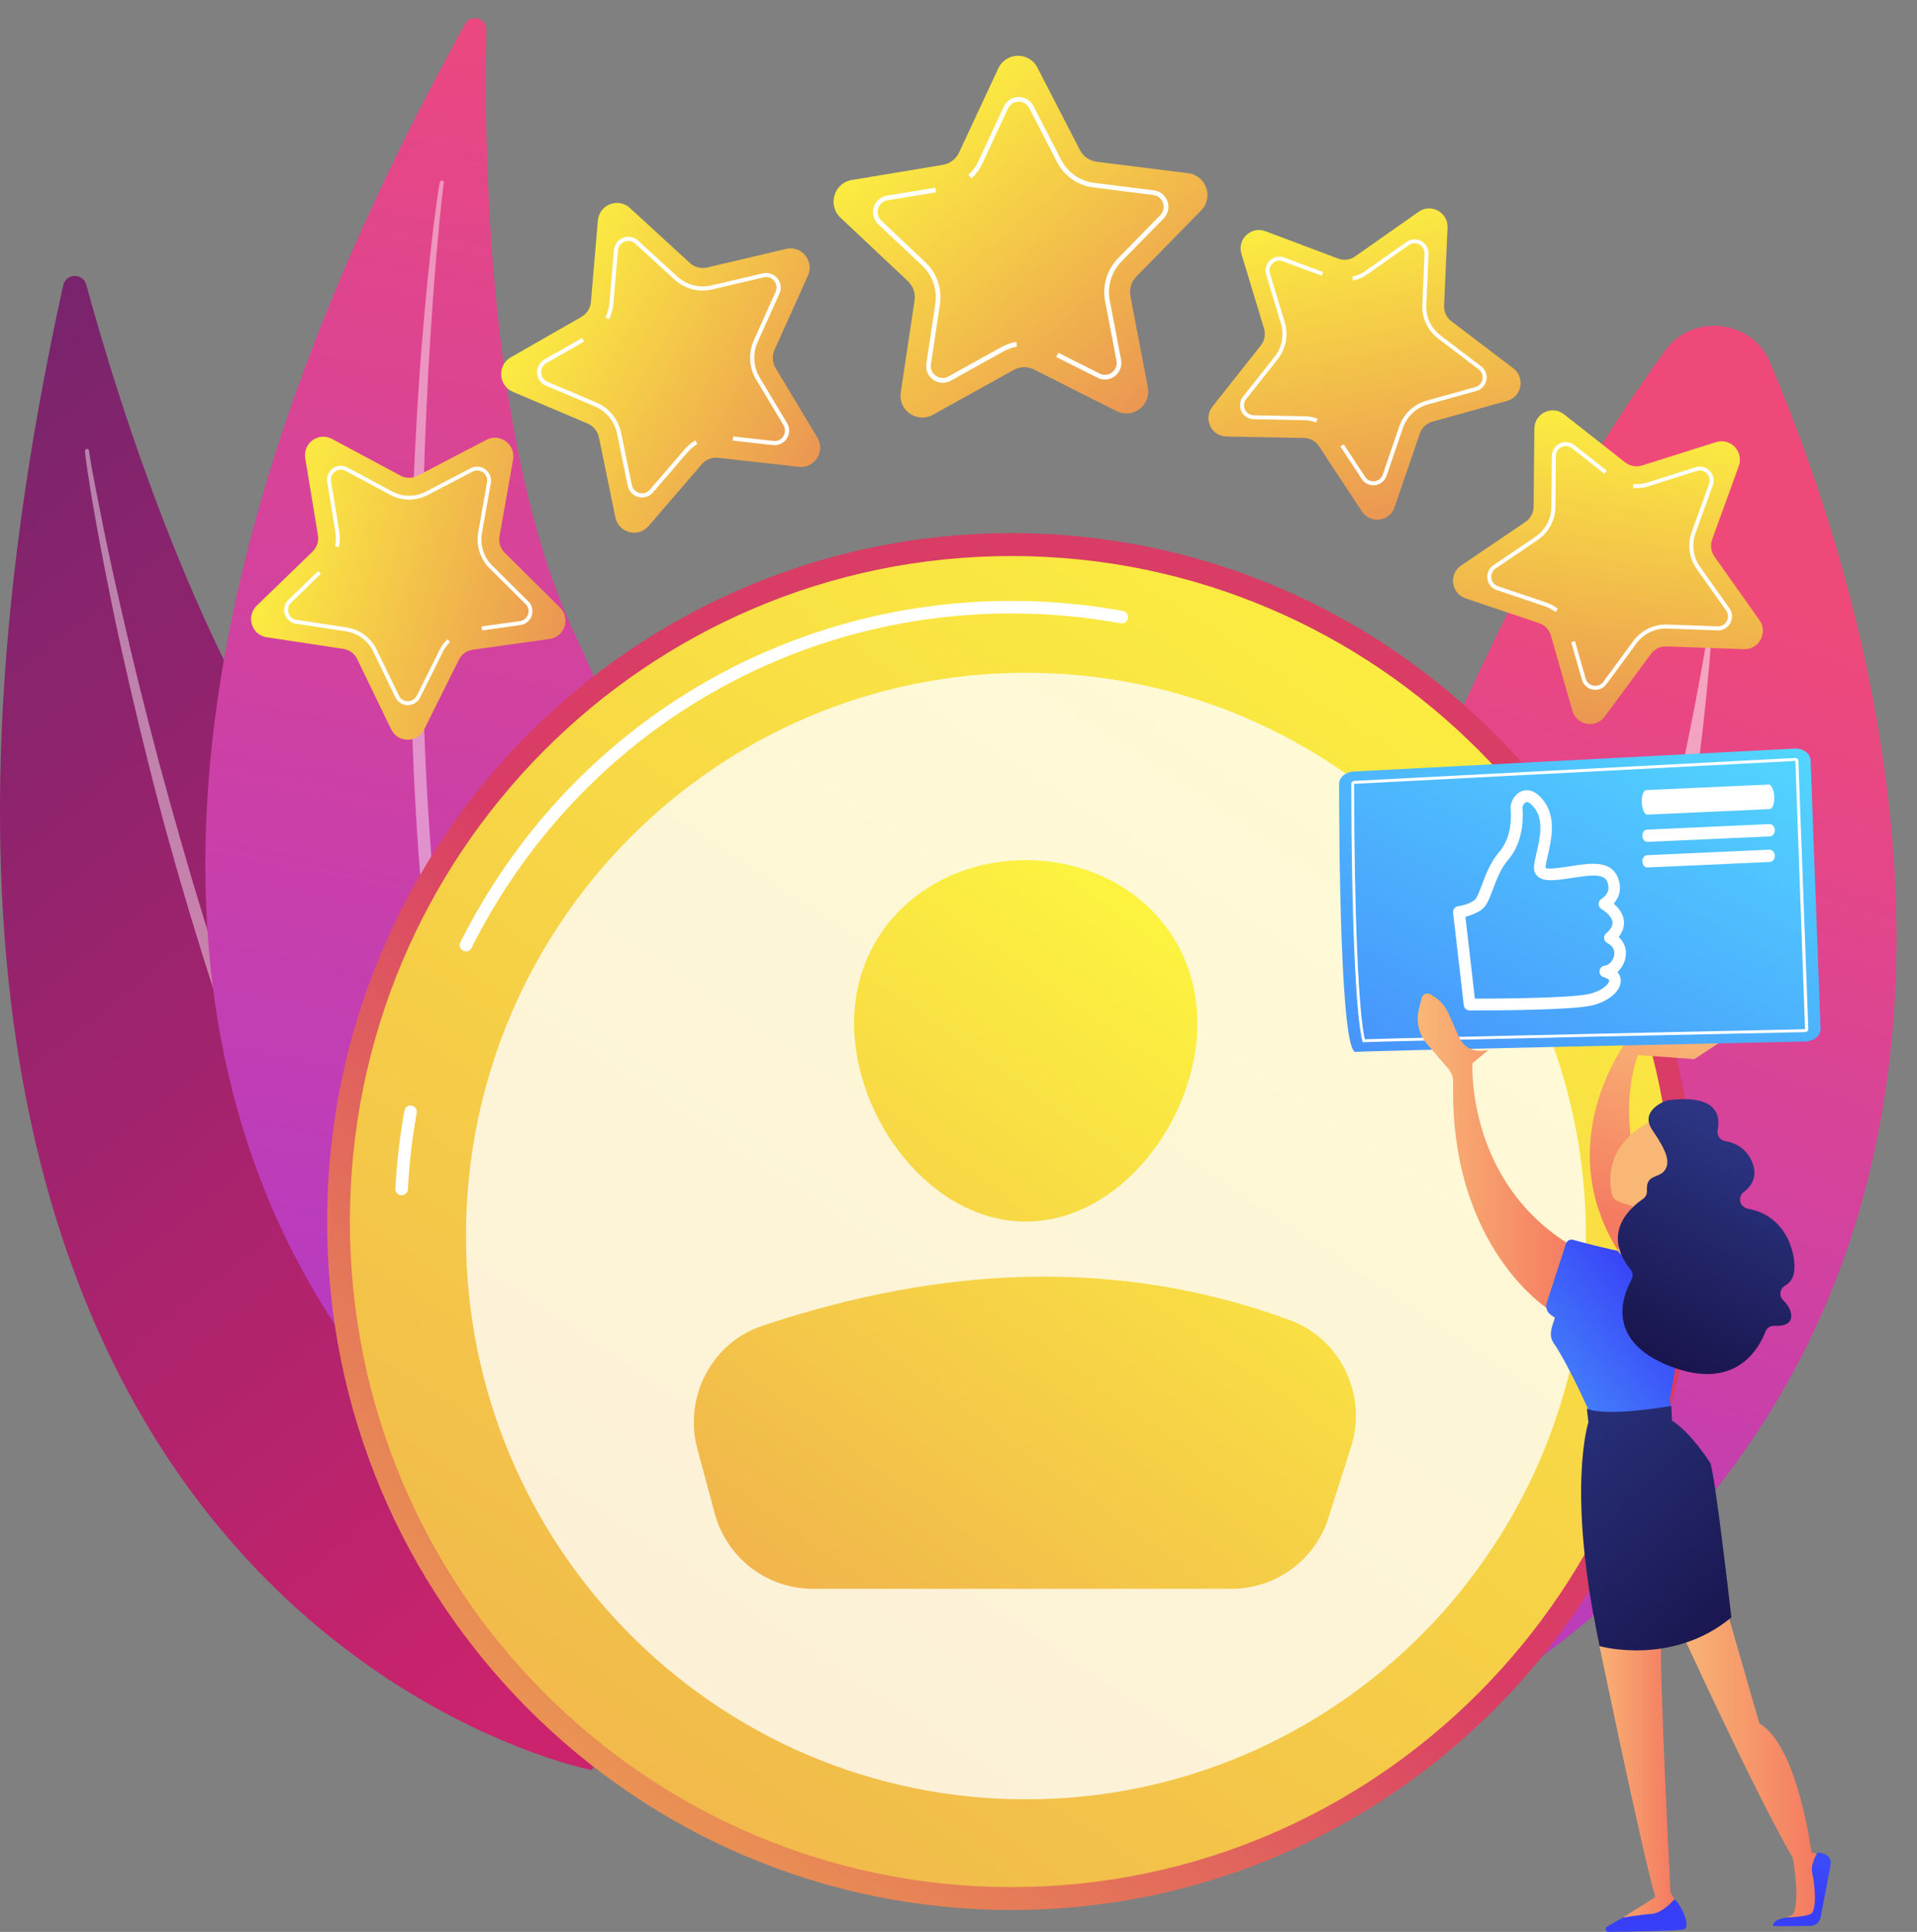 <svg width="126" height="127" viewBox="0 0 126 127" fill="none" xmlns="http://www.w3.org/2000/svg">
<rect x="0" y="0" width="126" height="127" fill="#808080" stroke="none"/>
<g clip-path="url(#clip0_521_779)">
<path d="M4.152 18.76C4.328 17.957 5.46 17.93 5.672 18.719C7.755 26.371 13.841 46.255 23.327 56.846C38.773 74.091 48.949 102.004 38.895 116.364C38.895 116.364 -15.112 106.013 4.152 18.76Z" fill="url(#paint0_linear_521_779)"/>
<path opacity="0.43" d="M5.582 29.663C5.6 29.913 5.636 30.117 5.663 30.339L5.757 30.992L5.96 32.294C6.1 33.16 6.258 34.022 6.411 34.884C6.727 36.608 7.065 38.331 7.417 40.046C8.129 43.479 8.931 46.895 9.783 50.296C10.631 53.698 11.578 57.077 12.592 60.438C13.611 63.795 14.675 67.138 15.852 70.444C18.187 77.062 20.883 83.557 24.021 89.83C25.622 92.95 27.308 96.03 29.166 99.005C31.046 101.967 33.052 104.847 35.256 107.573C35.306 107.632 35.392 107.641 35.45 107.592C35.509 107.546 35.518 107.46 35.473 107.401C33.381 104.607 31.442 101.7 29.652 98.706C27.854 95.717 26.226 92.624 24.684 89.494C23.142 86.364 21.727 83.171 20.378 79.946C19.035 76.722 17.827 73.442 16.632 70.158C14.278 63.577 12.272 56.873 10.451 50.115C9.549 46.736 8.71 43.339 7.935 39.923C7.543 38.218 7.169 36.508 6.817 34.793L6.307 32.217L6.064 30.929L5.951 30.285C5.915 30.072 5.879 29.845 5.857 29.659L5.852 29.627C5.843 29.55 5.775 29.5 5.699 29.509C5.631 29.527 5.577 29.591 5.582 29.663Z" fill="white"/>
<path d="M30.563 1.583C30.942 0.898 31.988 1.179 31.97 1.964C31.803 9.552 31.992 29.455 37.817 41.774C47.303 61.831 49.066 90.215 35.955 100.625C35.955 100.625 -10.766 76.313 30.563 1.583Z" fill="url(#paint1_linear_521_779)"/>
<path opacity="0.43" d="M28.913 11.974C28.863 12.21 28.836 12.405 28.8 12.618L28.71 13.244L28.543 14.492C28.439 15.326 28.345 16.156 28.255 16.991C28.074 18.66 27.917 20.329 27.777 22.003C27.497 25.346 27.308 28.697 27.168 32.054C27.024 35.406 26.974 38.767 26.992 42.123C27.015 45.48 27.087 48.84 27.267 52.192C27.614 58.901 28.327 65.596 29.503 72.213C30.126 75.515 30.838 78.803 31.735 82.042C32.655 85.271 33.715 88.469 34.999 91.567C35.026 91.635 35.108 91.667 35.175 91.639C35.243 91.612 35.274 91.535 35.247 91.467C34.089 88.329 33.101 85.135 32.272 81.897C31.433 78.663 30.779 75.379 30.211 72.086C29.648 68.793 29.215 65.473 28.854 62.148C28.498 58.824 28.277 55.485 28.074 52.147C27.7 45.466 27.678 38.767 27.84 32.072C27.926 28.725 28.083 25.382 28.295 22.039C28.399 20.37 28.521 18.696 28.66 17.027L28.89 14.528L29.017 13.281L29.089 12.659C29.116 12.455 29.138 12.237 29.17 12.06L29.174 12.029C29.188 11.956 29.138 11.888 29.066 11.874C28.999 11.861 28.931 11.906 28.913 11.974Z" fill="white"/>
<path d="M75.927 121.63C75.927 121.63 82.974 59.477 109.461 23.023C111.242 20.574 115.138 21 116.323 23.79C124.258 42.418 142.243 99.613 75.927 121.63Z" fill="url(#paint2_linear_521_779)"/>
<path opacity="0.5" d="M81.662 117.026C81.527 117.189 81.761 117.393 81.915 117.248C87.654 111.996 109.232 86.922 112.527 41.42C112.536 41.275 112.315 41.243 112.288 41.389C110.553 52.052 102.897 91.485 81.662 117.026Z" fill="white"/>
<path d="M78.948 13.834L74.688 18.184C74.354 18.524 74.21 19.005 74.3 19.467L75.445 25.463C75.671 26.638 74.458 27.564 73.394 27.028L67.966 24.293C67.542 24.08 67.046 24.089 66.631 24.32L61.316 27.269C60.274 27.845 59.025 26.974 59.206 25.79L60.112 19.753C60.184 19.281 60.017 18.81 59.674 18.483L55.242 14.31C54.377 13.494 54.814 12.029 55.986 11.834L61.974 10.836C62.438 10.759 62.839 10.455 63.038 10.024L65.617 4.495C66.121 3.411 67.641 3.384 68.186 4.445L70.982 9.865C71.198 10.287 71.608 10.573 72.077 10.632L78.101 11.389C79.286 11.539 79.787 12.986 78.948 13.834Z" fill="url(#paint3_linear_521_779)"/>
<path d="M66.852 22.787C66.541 22.842 66.239 22.946 65.959 23.1L62.488 25.028C62.123 25.232 61.685 25.209 61.343 24.969C61 24.729 60.828 24.325 60.887 23.908L61.478 19.962C61.617 19.036 61.293 18.107 60.617 17.467L57.722 14.741C57.42 14.455 57.303 14.029 57.425 13.625C57.546 13.226 57.876 12.931 58.286 12.863L60.283 12.532L60.333 12.836L58.335 13.167C58.038 13.217 57.808 13.421 57.718 13.711C57.632 14.002 57.709 14.301 57.93 14.51L60.824 17.236C61.577 17.943 61.933 18.977 61.78 20.003L61.189 23.949C61.144 24.248 61.266 24.534 61.514 24.706C61.762 24.878 62.068 24.896 62.334 24.751L65.806 22.824C66.112 22.651 66.446 22.538 66.793 22.474L66.852 22.787Z" fill="white"/>
<path d="M73.633 24.253C73.561 24.438 73.439 24.602 73.276 24.729C72.943 24.983 72.506 25.023 72.136 24.833L69.422 23.468L69.561 23.191L72.276 24.556C72.546 24.692 72.853 24.665 73.092 24.479C73.335 24.293 73.443 24.008 73.385 23.708L72.636 19.789C72.442 18.782 72.767 17.716 73.479 16.986L76.261 14.147C76.473 13.929 76.541 13.63 76.442 13.339C76.342 13.054 76.103 12.859 75.801 12.818L71.865 12.323C70.842 12.197 69.949 11.571 69.476 10.65L67.65 7.107C67.51 6.835 67.249 6.677 66.942 6.686C66.64 6.69 66.383 6.858 66.252 7.135L64.571 10.745C64.395 11.117 64.156 11.448 63.854 11.729L63.646 11.503C63.917 11.253 64.138 10.954 64.296 10.618L65.977 7.008C66.153 6.627 66.523 6.386 66.938 6.377C67.352 6.368 67.731 6.595 67.925 6.967L69.751 10.509C70.179 11.339 70.982 11.902 71.906 12.02L75.842 12.514C76.257 12.564 76.595 12.845 76.734 13.24C76.87 13.634 76.775 14.065 76.482 14.365L73.7 17.204C73.056 17.862 72.767 18.828 72.938 19.73L73.687 23.649C73.727 23.858 73.705 24.067 73.633 24.253Z" fill="white"/>
<path d="M61.479 12.335L60.296 12.532L60.346 12.836L61.529 12.639L61.479 12.335Z" fill="white"/>
<path d="M53.105 18.116L50.905 23.005C50.734 23.386 50.761 23.826 50.973 24.184L53.728 28.775C54.269 29.673 53.547 30.807 52.51 30.689L47.213 30.095C46.803 30.049 46.392 30.208 46.122 30.525L42.632 34.58C41.947 35.374 40.658 35.034 40.446 34.009L39.368 28.756C39.282 28.348 39.007 28.008 38.624 27.845L33.71 25.758C32.75 25.35 32.669 24.008 33.575 23.491L38.209 20.837C38.57 20.628 38.805 20.261 38.841 19.844L39.296 14.501C39.386 13.453 40.626 12.963 41.401 13.671L45.342 17.286C45.648 17.567 46.072 17.676 46.478 17.585L51.672 16.365C52.686 16.12 53.534 17.159 53.105 18.116Z" fill="url(#paint4_linear_521_779)"/>
<path d="M45.842 29.192C45.599 29.332 45.387 29.509 45.202 29.723L42.921 32.371C42.682 32.648 42.312 32.766 41.956 32.671C41.6 32.58 41.338 32.294 41.262 31.936L40.558 28.507C40.392 27.704 39.846 27.033 39.093 26.715L35.883 25.355C35.545 25.209 35.324 24.897 35.301 24.525C35.279 24.157 35.464 23.817 35.784 23.631L37.33 22.747L37.465 22.983L35.919 23.867C35.689 23.998 35.558 24.239 35.576 24.506C35.594 24.774 35.748 24.996 35.991 25.101L39.201 26.461C40.035 26.815 40.644 27.559 40.824 28.453L41.528 31.882C41.582 32.145 41.767 32.34 42.023 32.408C42.281 32.476 42.538 32.394 42.713 32.19L44.995 29.541C45.197 29.305 45.437 29.106 45.703 28.951L45.842 29.192Z" fill="white"/>
<path d="M51.87 28.326C51.866 28.498 51.816 28.675 51.717 28.825C51.519 29.133 51.171 29.301 50.806 29.26L48.16 28.965L48.191 28.693L50.838 28.988C51.104 29.02 51.347 28.902 51.487 28.675C51.631 28.448 51.636 28.176 51.496 27.949L49.697 24.951C49.233 24.18 49.178 23.2 49.544 22.379L50.977 19.186C51.086 18.941 51.05 18.674 50.883 18.465C50.716 18.256 50.459 18.17 50.197 18.234L46.807 19.027C45.923 19.236 44.999 18.991 44.332 18.379L41.758 16.02C41.559 15.839 41.298 15.789 41.05 15.889C40.802 15.988 40.639 16.206 40.617 16.469L40.319 19.962C40.288 20.325 40.189 20.669 40.026 20.991L39.787 20.869C39.936 20.579 40.026 20.266 40.053 19.939L40.351 16.447C40.383 16.079 40.612 15.766 40.955 15.635C41.298 15.499 41.676 15.571 41.947 15.821L44.521 18.179C45.125 18.733 45.959 18.95 46.753 18.764L50.143 17.971C50.499 17.889 50.865 18.011 51.099 18.297C51.329 18.583 51.383 18.968 51.23 19.304L49.796 22.497C49.463 23.236 49.517 24.121 49.931 24.815L51.73 27.813C51.83 27.972 51.875 28.149 51.87 28.326Z" fill="white"/>
<path d="M38.251 22.22L37.334 22.745L37.468 22.981L38.385 22.456L38.251 22.22Z" fill="white"/>
<path d="M33.724 30.203L32.831 35.261C32.763 35.655 32.889 36.054 33.173 36.336L36.807 39.941C37.52 40.649 37.118 41.869 36.127 42.005L31.073 42.713C30.68 42.767 30.338 43.012 30.162 43.37L27.876 47.961C27.43 48.859 26.149 48.854 25.712 47.947L23.48 43.33C23.309 42.971 22.971 42.722 22.574 42.658L17.529 41.892C16.542 41.742 16.154 40.517 16.871 39.819L20.545 36.258C20.829 35.982 20.965 35.583 20.897 35.188L20.063 30.122C19.901 29.128 20.937 28.38 21.821 28.852L26.325 31.269C26.677 31.455 27.096 31.46 27.448 31.274L31.979 28.911C32.867 28.453 33.895 29.215 33.724 30.203Z" fill="url(#paint5_linear_521_779)"/>
<path d="M29.58 42.205C29.386 42.391 29.233 42.608 29.111 42.849L27.619 45.847C27.461 46.16 27.146 46.355 26.799 46.355C26.447 46.355 26.136 46.155 25.983 45.838L24.526 42.822C24.184 42.114 23.521 41.624 22.75 41.506L19.45 41.003C19.103 40.948 18.823 40.708 18.715 40.372C18.611 40.037 18.701 39.674 18.954 39.434L20.18 38.245L20.36 38.431L19.134 39.619C18.949 39.796 18.891 40.05 18.963 40.295C19.039 40.54 19.238 40.708 19.49 40.744L22.786 41.248C23.643 41.379 24.382 41.924 24.761 42.708L26.217 45.724C26.33 45.956 26.546 46.092 26.803 46.096C27.055 46.096 27.276 45.96 27.394 45.734L28.886 42.736C29.017 42.468 29.192 42.227 29.404 42.023L29.58 42.205Z" fill="white"/>
<path d="M34.972 39.969C35.008 40.132 35.004 40.304 34.95 40.468C34.842 40.803 34.558 41.039 34.211 41.089L31.686 41.443L31.65 41.184L34.174 40.83C34.427 40.794 34.625 40.631 34.706 40.386C34.788 40.141 34.724 39.892 34.544 39.71L32.173 37.356C31.564 36.753 31.28 35.855 31.429 35.007L32.01 31.705C32.055 31.451 31.956 31.21 31.753 31.061C31.546 30.911 31.289 30.888 31.064 31.006L28.102 32.548C27.331 32.947 26.415 32.943 25.653 32.535L22.714 30.956C22.488 30.834 22.231 30.852 22.024 31.002C21.817 31.151 21.718 31.392 21.758 31.646L22.304 34.952C22.358 35.292 22.349 35.637 22.272 35.977L22.02 35.918C22.087 35.614 22.101 35.301 22.047 34.993L21.506 31.691C21.447 31.342 21.591 31.002 21.875 30.793C22.159 30.589 22.529 30.562 22.836 30.729L25.775 32.308C26.465 32.68 27.29 32.684 27.984 32.322L30.942 30.779C31.253 30.616 31.623 30.648 31.902 30.856C32.186 31.065 32.321 31.41 32.258 31.759L31.677 35.061C31.541 35.828 31.798 36.63 32.349 37.179L34.72 39.533C34.851 39.651 34.932 39.805 34.972 39.969Z" fill="white"/>
<path d="M20.907 37.54L20.18 38.244L20.358 38.431L21.085 37.726L20.907 37.54Z" fill="white"/>
<path d="M99.061 26.352L94.142 27.722C93.758 27.831 93.452 28.117 93.326 28.493L91.657 33.347C91.333 34.299 90.061 34.458 89.511 33.619L86.698 29.337C86.477 29.006 86.112 28.802 85.715 28.793L80.612 28.698C79.611 28.679 79.07 27.514 79.692 26.729L82.871 22.71C83.118 22.397 83.195 21.985 83.082 21.599L81.595 16.687C81.302 15.725 82.235 14.845 83.173 15.199L87.952 17C88.321 17.14 88.74 17.086 89.065 16.859L93.249 13.92C94.07 13.344 95.188 13.966 95.143 14.968L94.917 20.098C94.899 20.497 95.079 20.878 95.395 21.118L99.466 24.212C100.264 24.82 100.025 26.085 99.061 26.352Z" fill="url(#paint6_linear_521_779)"/>
<path d="M86.513 27.772C86.261 27.677 85.999 27.627 85.733 27.623L82.402 27.559C82.05 27.555 81.743 27.35 81.59 27.033C81.441 26.715 81.482 26.343 81.703 26.071L83.777 23.45C84.264 22.837 84.417 22.021 84.192 21.268L83.222 18.061C83.118 17.726 83.213 17.363 83.47 17.122C83.727 16.882 84.088 16.809 84.417 16.932L86.013 17.531L85.923 17.776L84.327 17.177C84.088 17.086 83.835 17.14 83.65 17.313C83.466 17.49 83.398 17.739 83.475 17.984L84.444 21.191C84.696 22.026 84.525 22.928 83.984 23.613L81.91 26.235C81.752 26.434 81.721 26.693 81.829 26.924C81.937 27.155 82.154 27.296 82.411 27.3L85.742 27.364C86.04 27.369 86.329 27.423 86.608 27.527L86.513 27.772Z" fill="white"/>
<path d="M90.841 31.7C90.711 31.805 90.553 31.872 90.382 31.895C90.034 31.941 89.696 31.786 89.507 31.491L88.1 29.351L88.317 29.206L89.723 31.346C89.863 31.559 90.098 31.668 90.35 31.637C90.603 31.605 90.805 31.442 90.887 31.197L91.973 28.026C92.253 27.214 92.933 26.57 93.758 26.339L96.969 25.445C97.212 25.377 97.388 25.187 97.437 24.933C97.487 24.679 97.392 24.439 97.189 24.284L94.529 22.261C93.84 21.735 93.447 20.901 93.488 20.034L93.632 16.682C93.641 16.428 93.515 16.202 93.294 16.075C93.069 15.952 92.812 15.966 92.604 16.111L89.872 18.034C89.588 18.234 89.277 18.37 88.939 18.447L88.88 18.193C89.182 18.125 89.466 17.998 89.723 17.821L92.456 15.902C92.744 15.698 93.114 15.68 93.42 15.848C93.727 16.016 93.907 16.342 93.894 16.696L93.749 20.048C93.713 20.833 94.065 21.585 94.692 22.057L97.352 24.08C97.631 24.293 97.762 24.638 97.699 24.987C97.631 25.332 97.383 25.609 97.045 25.699L93.831 26.593C93.087 26.802 92.474 27.378 92.221 28.112L91.135 31.283C91.076 31.451 90.972 31.591 90.841 31.7Z" fill="white"/>
<path d="M86.016 17.529L85.925 17.772L86.871 18.128L86.961 17.886L86.016 17.529Z" fill="white"/>
<path d="M114.624 42.676L109.525 42.495C109.128 42.481 108.749 42.663 108.515 42.985L105.476 47.108C104.881 47.915 103.623 47.684 103.348 46.718L101.937 41.783C101.829 41.398 101.536 41.094 101.161 40.967L96.324 39.334C95.377 39.012 95.206 37.737 96.035 37.179L100.269 34.308C100.598 34.086 100.796 33.714 100.801 33.315L100.85 28.18C100.859 27.174 102.014 26.616 102.798 27.237L106.82 30.398C107.131 30.643 107.545 30.72 107.924 30.602L112.793 29.065C113.749 28.765 114.628 29.695 114.286 30.639L112.536 35.465C112.401 35.841 112.455 36.258 112.685 36.585L115.643 40.767C116.229 41.579 115.62 42.713 114.624 42.676Z" fill="url(#paint7_linear_521_779)"/>
<path d="M102.234 40.232C102.022 40.069 101.788 39.941 101.536 39.855L98.375 38.789C98.041 38.676 97.807 38.39 97.762 38.041C97.717 37.692 97.866 37.352 98.159 37.157L100.922 35.283C101.572 34.843 101.959 34.113 101.968 33.328L102 29.977C102.004 29.623 102.203 29.31 102.518 29.156C102.834 29.001 103.204 29.042 103.479 29.26L104.822 30.317L104.664 30.521L103.321 29.464C103.118 29.305 102.861 29.278 102.636 29.392C102.406 29.505 102.266 29.723 102.266 29.977L102.234 33.328C102.225 34.199 101.793 35.011 101.071 35.496L98.308 37.37C98.096 37.515 97.992 37.751 98.023 38.005C98.059 38.259 98.222 38.458 98.465 38.54L101.626 39.606C101.905 39.701 102.167 39.842 102.401 40.023L102.234 40.232Z" fill="white"/>
<path d="M105.187 45.289C105.034 45.348 104.863 45.366 104.692 45.334C104.349 45.271 104.074 45.022 103.975 44.681L103.271 42.214L103.519 42.141L104.223 44.609C104.295 44.854 104.484 45.031 104.737 45.076C104.989 45.121 105.228 45.026 105.381 44.822L107.365 42.128C107.875 41.434 108.718 41.03 109.57 41.057L112.901 41.175C113.154 41.184 113.379 41.053 113.501 40.831C113.623 40.604 113.605 40.345 113.456 40.137L111.522 37.406C111.021 36.694 110.895 35.782 111.193 34.966L112.333 31.814C112.419 31.573 112.369 31.319 112.194 31.133C112.018 30.947 111.765 30.884 111.526 30.961L108.348 31.968C108.019 32.072 107.676 32.108 107.334 32.081L107.356 31.823C107.667 31.85 107.974 31.814 108.271 31.723L111.45 30.716C111.783 30.612 112.144 30.702 112.383 30.956C112.626 31.21 112.703 31.573 112.581 31.904L111.441 35.057C111.175 35.796 111.283 36.617 111.738 37.256L113.672 39.987C113.875 40.273 113.898 40.645 113.731 40.958C113.564 41.266 113.244 41.452 112.892 41.438L109.561 41.32C108.79 41.293 108.032 41.661 107.572 42.282L105.589 44.976C105.485 45.121 105.345 45.226 105.187 45.289Z" fill="white"/>
<path d="M104.817 30.317L104.658 30.52L105.454 31.146L105.612 30.943L104.817 30.317Z" fill="white"/>
<path d="M66.487 125.562C91.332 125.562 111.472 105.3 111.472 80.305C111.472 55.31 91.332 35.047 66.487 35.047C41.642 35.047 21.501 55.31 21.501 80.305C21.501 105.3 41.642 125.562 66.487 125.562Z" fill="url(#paint8_linear_521_779)"/>
<path d="M66.487 124.056C90.505 124.056 109.976 104.468 109.976 80.305C109.976 56.142 90.505 36.553 66.487 36.553C42.468 36.553 22.998 56.142 22.998 80.305C22.998 104.468 42.468 124.056 66.487 124.056Z" fill="url(#paint9_linear_521_779)"/>
<path d="M26.397 78.577C26.388 78.577 26.384 78.577 26.375 78.577C26.149 78.563 25.974 78.368 25.987 78.141C26.077 76.422 26.276 74.699 26.578 73.016C26.618 72.789 26.83 72.639 27.056 72.68C27.281 72.721 27.43 72.934 27.389 73.161C27.092 74.812 26.898 76.499 26.812 78.182C26.799 78.404 26.618 78.577 26.397 78.577Z" fill="white"/>
<path d="M30.626 62.543C30.563 62.543 30.5 62.529 30.441 62.498C30.238 62.393 30.157 62.144 30.261 61.94C37.204 48.097 51.086 39.502 66.487 39.502C68.944 39.502 71.406 39.724 73.804 40.164C74.029 40.205 74.178 40.422 74.133 40.645C74.093 40.871 73.881 41.021 73.655 40.976C71.306 40.545 68.894 40.327 66.487 40.327C51.397 40.327 37.799 48.75 30.996 62.312C30.924 62.461 30.779 62.543 30.626 62.543Z" fill="white"/>
<path opacity="0.78" d="M67.433 118.287C87.762 118.287 104.241 101.708 104.241 81.257C104.241 60.806 87.762 44.228 67.433 44.228C47.105 44.228 30.626 60.806 30.626 81.257C30.626 101.708 47.105 118.287 67.433 118.287Z" fill="white"/>
<path d="M78.705 67.265C78.705 73.533 73.651 80.305 67.42 80.305C61.189 80.305 56.135 73.537 56.135 67.265C56.135 60.996 61.189 56.547 67.42 56.547C73.651 56.547 78.705 60.996 78.705 67.265Z" fill="url(#paint10_linear_521_779)"/>
<path d="M53.417 104.444H80.963C83.862 104.444 86.432 102.557 87.316 99.781L88.799 95.118C89.886 91.708 88.118 88.011 84.773 86.782C73.561 82.659 61.969 83.185 50.094 87.163C46.767 88.279 44.923 91.857 45.838 95.259L46.978 99.491C47.767 102.416 50.405 104.444 53.417 104.444Z" fill="url(#paint11_linear_521_779)"/>
<path d="M106.968 68.376C106.968 68.376 100.868 76.232 107.829 84.219L110.444 83.974C110.444 83.974 105.408 75.842 107.654 69.356L111.36 69.628L113.406 68.285L106.968 68.376Z" fill="url(#paint12_linear_521_779)"/>
<path d="M88.984 50.718L117.942 49.212C118.51 49.181 118.988 49.53 119.006 49.979L119.66 67.618C119.678 68.072 119.222 68.458 118.65 68.467C113.406 68.576 90.129 69.074 89.106 69.151C88.091 69.229 88.015 55.041 88.015 51.535C88.01 51.108 88.439 50.746 88.984 50.718Z" fill="url(#paint13_linear_521_779)"/>
<path d="M89.566 68.516L89.547 68.444C89.11 66.829 88.826 60.189 88.817 51.526C88.817 51.426 88.907 51.34 89.02 51.335L117.978 49.829C118.046 49.825 118.095 49.852 118.127 49.87C118.172 49.902 118.199 49.952 118.203 50.011L118.857 67.65C118.862 67.754 118.772 67.845 118.654 67.85H118.65C114.479 67.936 93.479 68.385 89.647 68.512L89.566 68.516ZM117.987 50.024L89.025 51.53C89.011 51.53 89.002 51.535 89.002 51.539C89.011 60.048 89.29 66.602 89.71 68.322C93.736 68.19 114.488 67.75 118.636 67.659H118.641L118.005 50.02C118.005 50.024 118.001 50.024 117.987 50.024Z" fill="white"/>
<path d="M107.911 52.759C107.929 53.204 108.095 53.562 108.276 53.553L116.323 53.19C116.504 53.181 116.639 52.814 116.617 52.369C116.598 51.925 116.432 51.566 116.251 51.576L108.204 51.938C108.023 51.943 107.893 52.31 107.911 52.759Z" fill="white"/>
<path d="M107.947 54.955C107.956 55.177 108.114 55.354 108.294 55.345L116.341 54.982C116.522 54.973 116.662 54.787 116.653 54.565C116.644 54.342 116.486 54.166 116.305 54.175L108.258 54.538C108.077 54.542 107.938 54.733 107.947 54.955Z" fill="white"/>
<path d="M107.947 56.638C107.956 56.86 108.114 57.037 108.294 57.028L116.341 56.665C116.522 56.656 116.662 56.47 116.653 56.248C116.644 56.025 116.486 55.848 116.305 55.857L108.258 56.22C108.077 56.225 107.938 56.415 107.947 56.638Z" fill="white"/>
<path d="M96.919 66.426C96.739 66.426 96.626 66.426 96.594 66.426C96.4 66.426 96.234 66.276 96.211 66.081L95.508 60.003C95.494 59.899 95.526 59.799 95.589 59.717C95.652 59.636 95.747 59.586 95.846 59.572C95.85 59.572 96.427 59.504 96.901 59.187C97.059 59.082 97.243 58.592 97.406 58.161C97.654 57.495 97.969 56.665 98.537 56.012C99.466 54.946 99.308 53.345 99.29 53.168C99.245 52.773 99.547 52.197 100.016 52.011C100.305 51.898 100.882 51.839 101.513 52.714C102.298 53.807 101.955 55.281 101.729 56.257C101.657 56.56 101.594 56.846 101.585 57.023C101.585 57.046 101.585 57.055 101.585 57.055C101.743 57.173 102.658 57.032 103.208 56.946C103.497 56.901 103.79 56.855 104.069 56.824C105.066 56.706 106.238 56.751 106.459 58.13C106.549 58.701 106.31 59.128 106.062 59.4C106.504 59.781 106.729 60.194 106.743 60.633C106.752 61.033 106.576 61.364 106.396 61.595C106.779 61.958 106.946 62.448 106.838 62.974C106.765 63.341 106.567 63.668 106.31 63.904C106.508 64.13 106.536 64.371 106.531 64.502C106.513 65.178 105.706 65.85 104.61 66.103C103.294 66.403 98.267 66.426 96.919 66.426ZM96.319 60.271L96.941 65.65C98.29 65.65 103.226 65.627 104.448 65.341C105.318 65.142 105.765 64.679 105.769 64.475C105.769 64.398 105.625 64.303 105.408 64.239C105.228 64.189 105.115 64.017 105.133 63.831C105.151 63.645 105.296 63.5 105.481 63.482C105.747 63.459 106.026 63.155 106.094 62.82C106.143 62.579 106.103 62.235 105.634 61.99C105.517 61.926 105.44 61.808 105.431 61.672C105.422 61.536 105.481 61.409 105.593 61.332C105.593 61.332 105.999 61.023 105.985 60.652C105.976 60.289 105.58 59.962 105.251 59.749C105.138 59.676 105.07 59.549 105.075 59.413C105.079 59.277 105.151 59.155 105.269 59.087C105.287 59.073 105.796 58.765 105.715 58.252C105.652 57.867 105.584 57.427 104.173 57.594C103.898 57.626 103.619 57.672 103.339 57.712C102.311 57.871 101.495 57.998 101.067 57.613C100.949 57.504 100.81 57.309 100.823 56.987C100.837 56.742 100.904 56.433 100.99 56.084C101.197 55.195 101.481 53.98 100.9 53.172C100.674 52.859 100.454 52.691 100.318 52.732C100.179 52.778 100.07 53.004 100.066 53.086C100.088 53.29 100.273 55.209 99.128 56.524C98.65 57.077 98.375 57.799 98.136 58.438C97.893 59.082 97.703 59.595 97.334 59.835C96.982 60.066 96.594 60.198 96.319 60.271Z" fill="white"/>
<path d="M110.309 106.834C110.309 106.834 115.25 117.67 117.843 122.156C117.843 122.156 118.357 124.982 117.843 125.866L117.405 126.061L119.452 125.998C119.452 125.998 119.633 122.201 119.493 121.988C119.349 121.775 119.065 121.789 119.065 121.789C119.065 121.789 118.185 114.79 115.643 113.298L113.176 104.757L110.309 106.834Z" fill="url(#paint14_linear_521_779)"/>
<path d="M116.531 126.596C116.526 126.646 118.131 126.624 119.002 126.605C119.322 126.601 119.597 126.374 119.664 126.057L120.323 122.582C120.386 122.251 120.178 121.934 119.849 121.857L119.484 121.77C119.484 121.77 118.961 122.492 119.123 123.172C119.29 123.852 119.434 125.612 119.02 125.821C118.605 126.025 117.406 126.061 117.406 126.061C117.406 126.061 116.558 126.152 116.531 126.596Z" fill="url(#paint15_linear_521_779)"/>
<path d="M105.625 126.66C105.463 126.751 105.53 127 105.715 127C107.171 126.986 110.435 126.941 110.724 126.819C111.098 126.66 110.589 125.308 110.048 124.85L107.081 125.825L105.625 126.66Z" fill="url(#paint16_linear_521_779)"/>
<path d="M104.705 106.145C104.705 106.145 107.897 121.684 108.803 124.714L106.666 126.061C106.666 126.061 107.739 125.88 108.533 125.821C109.326 125.762 110.057 124.846 110.057 124.846L109.8 124.433C109.8 124.433 108.997 108.975 109.196 107.224L104.705 106.145Z" fill="url(#paint17_linear_521_779)"/>
<path d="M96.779 69.895C96.779 69.895 96.337 77.978 103.655 82.11L101.892 86.151C101.892 86.151 95.269 82.119 95.512 71.129C95.521 70.812 95.404 70.508 95.201 70.267L93.795 68.625C93.258 67.999 93.06 67.151 93.258 66.348L93.443 65.605C93.506 65.355 93.786 65.237 94.007 65.364L94.155 65.45C94.624 65.722 94.994 66.14 95.215 66.639L95.905 68.195C96.162 68.775 96.757 69.129 97.388 69.074L97.816 69.038L96.779 69.895Z" fill="url(#paint18_linear_521_779)"/>
<path d="M103.398 81.507C104.619 81.847 108.767 82.945 111.355 82.899L109.764 91.921L109.89 93.39L104.71 93.368C104.71 93.368 103.249 89.961 102.099 88.26C101.766 87.771 102.014 87.186 102.203 86.623L101.946 86.451C101.684 86.274 101.567 85.943 101.666 85.639L102.929 81.756C102.996 81.561 103.199 81.452 103.398 81.507Z" fill="url(#paint19_linear_521_779)"/>
<path d="M104.299 92.601L104.403 93.495C104.403 93.495 102.938 97.908 105.133 108.213C105.133 108.213 109.89 109.569 113.799 106.326C113.799 106.326 112.694 96.602 112.397 96.148C110.895 93.889 109.894 93.4 109.894 93.4L109.849 92.424C109.849 92.42 105.67 93.182 104.299 92.601Z" fill="url(#paint20_linear_521_779)"/>
<path d="M106.328 82.233C106.31 82.21 107.41 78.89 107.41 78.89L108.984 79.035L109.601 82.799C109.597 82.799 107.131 83.298 106.328 82.233Z" fill="url(#paint21_linear_521_779)"/>
<path d="M108.605 73.66C108.501 73.728 105.237 75.084 105.94 78.49C105.981 78.69 106.116 78.862 106.301 78.944C106.779 79.157 107.812 79.525 109.042 79.402C110.751 79.225 111.869 76.227 111.824 75.356C111.779 74.481 109.646 73.011 108.605 73.66Z" fill="url(#paint22_linear_521_779)"/>
<path d="M109.597 72.336C109.511 72.345 107.712 72.975 108.605 74.29C109.498 75.601 109.831 76.372 109.412 76.948C109.029 77.475 108.177 77.175 108.249 78.264C108.262 78.481 108.168 78.695 107.987 78.817C107.185 79.366 105.228 81.044 107.167 83.444C107.325 83.639 107.356 83.906 107.234 84.128C106.666 85.153 105.472 88.156 109.795 89.825C114.065 91.472 115.607 88.664 116.04 87.539C116.134 87.294 116.369 87.149 116.63 87.158C117.099 87.181 117.766 87.104 117.735 86.473C117.717 86.092 117.478 85.748 117.198 85.471C116.919 85.199 116.977 84.723 117.311 84.528C117.568 84.382 117.793 84.156 117.888 83.797C118.145 82.831 117.631 79.947 114.881 79.461C114.651 79.42 114.412 79.203 114.38 78.971C114.38 78.967 114.38 78.962 114.38 78.962C114.344 78.74 114.421 78.509 114.601 78.373C115.039 78.051 115.602 77.397 115.147 76.35C114.741 75.424 113.966 75.111 113.389 75.012C113.05 74.953 112.825 74.631 112.897 74.29C113.082 73.379 112.915 71.9 109.597 72.336Z" fill="url(#paint23_linear_521_779)"/>
</g>
<defs>
<linearGradient id="paint0_linear_521_779" x1="44.367" y1="102.393" x2="-42.89" y2="-5.292" gradientUnits="userSpaceOnUse">
<stop stop-color="#CB236D"/>
<stop offset="1" stop-color="#4C246D"/>
</linearGradient>
<linearGradient id="paint1_linear_521_779" x1="19.339" y1="114.136" x2="43.697" y2="-3.609" gradientUnits="userSpaceOnUse">
<stop stop-color="#A737D5"/>
<stop offset="1" stop-color="#EF497A"/>
</linearGradient>
<linearGradient id="paint2_linear_521_779" x1="85.675" y1="130.977" x2="117.118" y2="39.452" gradientUnits="userSpaceOnUse">
<stop stop-color="#A737D5"/>
<stop offset="1" stop-color="#EF497A"/>
</linearGradient>
<linearGradient id="paint3_linear_521_779" x1="58.26" y1="6.351" x2="91.832" y2="45.69" gradientUnits="userSpaceOnUse">
<stop stop-color="#FDF53F"/>
<stop offset="1" stop-color="#D93C65"/>
</linearGradient>
<linearGradient id="paint4_linear_521_779" x1="33.792" y1="18.273" x2="73.327" y2="40.457" gradientUnits="userSpaceOnUse">
<stop stop-color="#FDF53F"/>
<stop offset="1" stop-color="#D93C65"/>
</linearGradient>
<linearGradient id="paint5_linear_521_779" x1="15.844" y1="34.936" x2="57.697" y2="46.218" gradientUnits="userSpaceOnUse">
<stop stop-color="#FDF53F"/>
<stop offset="1" stop-color="#D93C65"/>
</linearGradient>
<linearGradient id="paint6_linear_521_779" x1="87.107" y1="12.167" x2="95.003" y2="55.027" gradientUnits="userSpaceOnUse">
<stop stop-color="#FDF53F"/>
<stop offset="1" stop-color="#D93C65"/>
</linearGradient>
<linearGradient id="paint7_linear_521_779" x1="107.465" y1="25.531" x2="102.021" y2="68.776" gradientUnits="userSpaceOnUse">
<stop stop-color="#FDF53F"/>
<stop offset="1" stop-color="#D93C65"/>
</linearGradient>
<linearGradient id="paint8_linear_521_779" x1="4.931" y1="152.184" x2="65.686" y2="82.089" gradientUnits="userSpaceOnUse">
<stop stop-color="#FDF53F"/>
<stop offset="1" stop-color="#D93C65"/>
</linearGradient>
<linearGradient id="paint9_linear_521_779" x1="99.363" y1="30.338" x2="-80.553" y2="300.51" gradientUnits="userSpaceOnUse">
<stop stop-color="#FDF53F"/>
<stop offset="1" stop-color="#D93C65"/>
</linearGradient>
<linearGradient id="paint10_linear_521_779" x1="74.696" y1="57.474" x2="-12.977" y2="179.096" gradientUnits="userSpaceOnUse">
<stop stop-color="#FDF53F"/>
<stop offset="1" stop-color="#D93C65"/>
</linearGradient>
<linearGradient id="paint11_linear_521_779" x1="87.304" y1="66.563" x2="-0.369" y2="188.185" gradientUnits="userSpaceOnUse">
<stop stop-color="#FDF53F"/>
<stop offset="1" stop-color="#D93C65"/>
</linearGradient>
<linearGradient id="paint12_linear_521_779" x1="111.237" y1="67.377" x2="106.805" y2="80.879" gradientUnits="userSpaceOnUse">
<stop stop-color="#F9B776"/>
<stop offset="1" stop-color="#F47960"/>
</linearGradient>
<linearGradient id="paint13_linear_521_779" x1="111.139" y1="44.594" x2="79.815" y2="108.133" gradientUnits="userSpaceOnUse">
<stop stop-color="#53D8FF"/>
<stop offset="1" stop-color="#3840F7"/>
</linearGradient>
<linearGradient id="paint14_linear_521_779" x1="110.309" y1="115.414" x2="119.546" y2="115.414" gradientUnits="userSpaceOnUse">
<stop stop-color="#F9B776"/>
<stop offset="1" stop-color="#F47960"/>
</linearGradient>
<linearGradient id="paint15_linear_521_779" x1="123.005" y1="94.633" x2="118.377" y2="124.537" gradientUnits="userSpaceOnUse">
<stop stop-color="#53D8FF"/>
<stop offset="1" stop-color="#3840F7"/>
</linearGradient>
<linearGradient id="paint16_linear_521_779" x1="113.327" y1="93.135" x2="108.698" y2="123.039" gradientUnits="userSpaceOnUse">
<stop stop-color="#53D8FF"/>
<stop offset="1" stop-color="#3840F7"/>
</linearGradient>
<linearGradient id="paint17_linear_521_779" x1="104.704" y1="116.105" x2="110.053" y2="116.105" gradientUnits="userSpaceOnUse">
<stop stop-color="#F9B776"/>
<stop offset="1" stop-color="#F47960"/>
</linearGradient>
<linearGradient id="paint18_linear_521_779" x1="93.182" y1="75.733" x2="103.653" y2="75.733" gradientUnits="userSpaceOnUse">
<stop stop-color="#F9B776"/>
<stop offset="1" stop-color="#F47960"/>
</linearGradient>
<linearGradient id="paint19_linear_521_779" x1="92.223" y1="98.876" x2="109.606" y2="85.15" gradientUnits="userSpaceOnUse">
<stop stop-color="#53D8FF"/>
<stop offset="1" stop-color="#3840F7"/>
</linearGradient>
<linearGradient id="paint20_linear_521_779" x1="99.982" y1="91.796" x2="117.251" y2="111.154" gradientUnits="userSpaceOnUse">
<stop stop-color="#2B3582"/>
<stop offset="1" stop-color="#150E42"/>
</linearGradient>
<linearGradient id="paint21_linear_521_779" x1="106.326" y1="80.904" x2="109.599" y2="80.904" gradientUnits="userSpaceOnUse">
<stop stop-color="#F9B776"/>
<stop offset="1" stop-color="#F47960"/>
</linearGradient>
<linearGradient id="paint22_linear_521_779" x1="111.528" y1="76.649" x2="135.353" y2="78.26" gradientUnits="userSpaceOnUse">
<stop stop-color="#F9B776"/>
<stop offset="1" stop-color="#F47960"/>
</linearGradient>
<linearGradient id="paint23_linear_521_779" x1="115.444" y1="75.204" x2="106.977" y2="92.037" gradientUnits="userSpaceOnUse">
<stop stop-color="#2B3582"/>
<stop offset="1" stop-color="#150E42"/>
</linearGradient>
<clipPath id="clip0_521_779">
<rect width="125.295" height="127" fill="white"/>
</clipPath>
</defs>
</svg>
